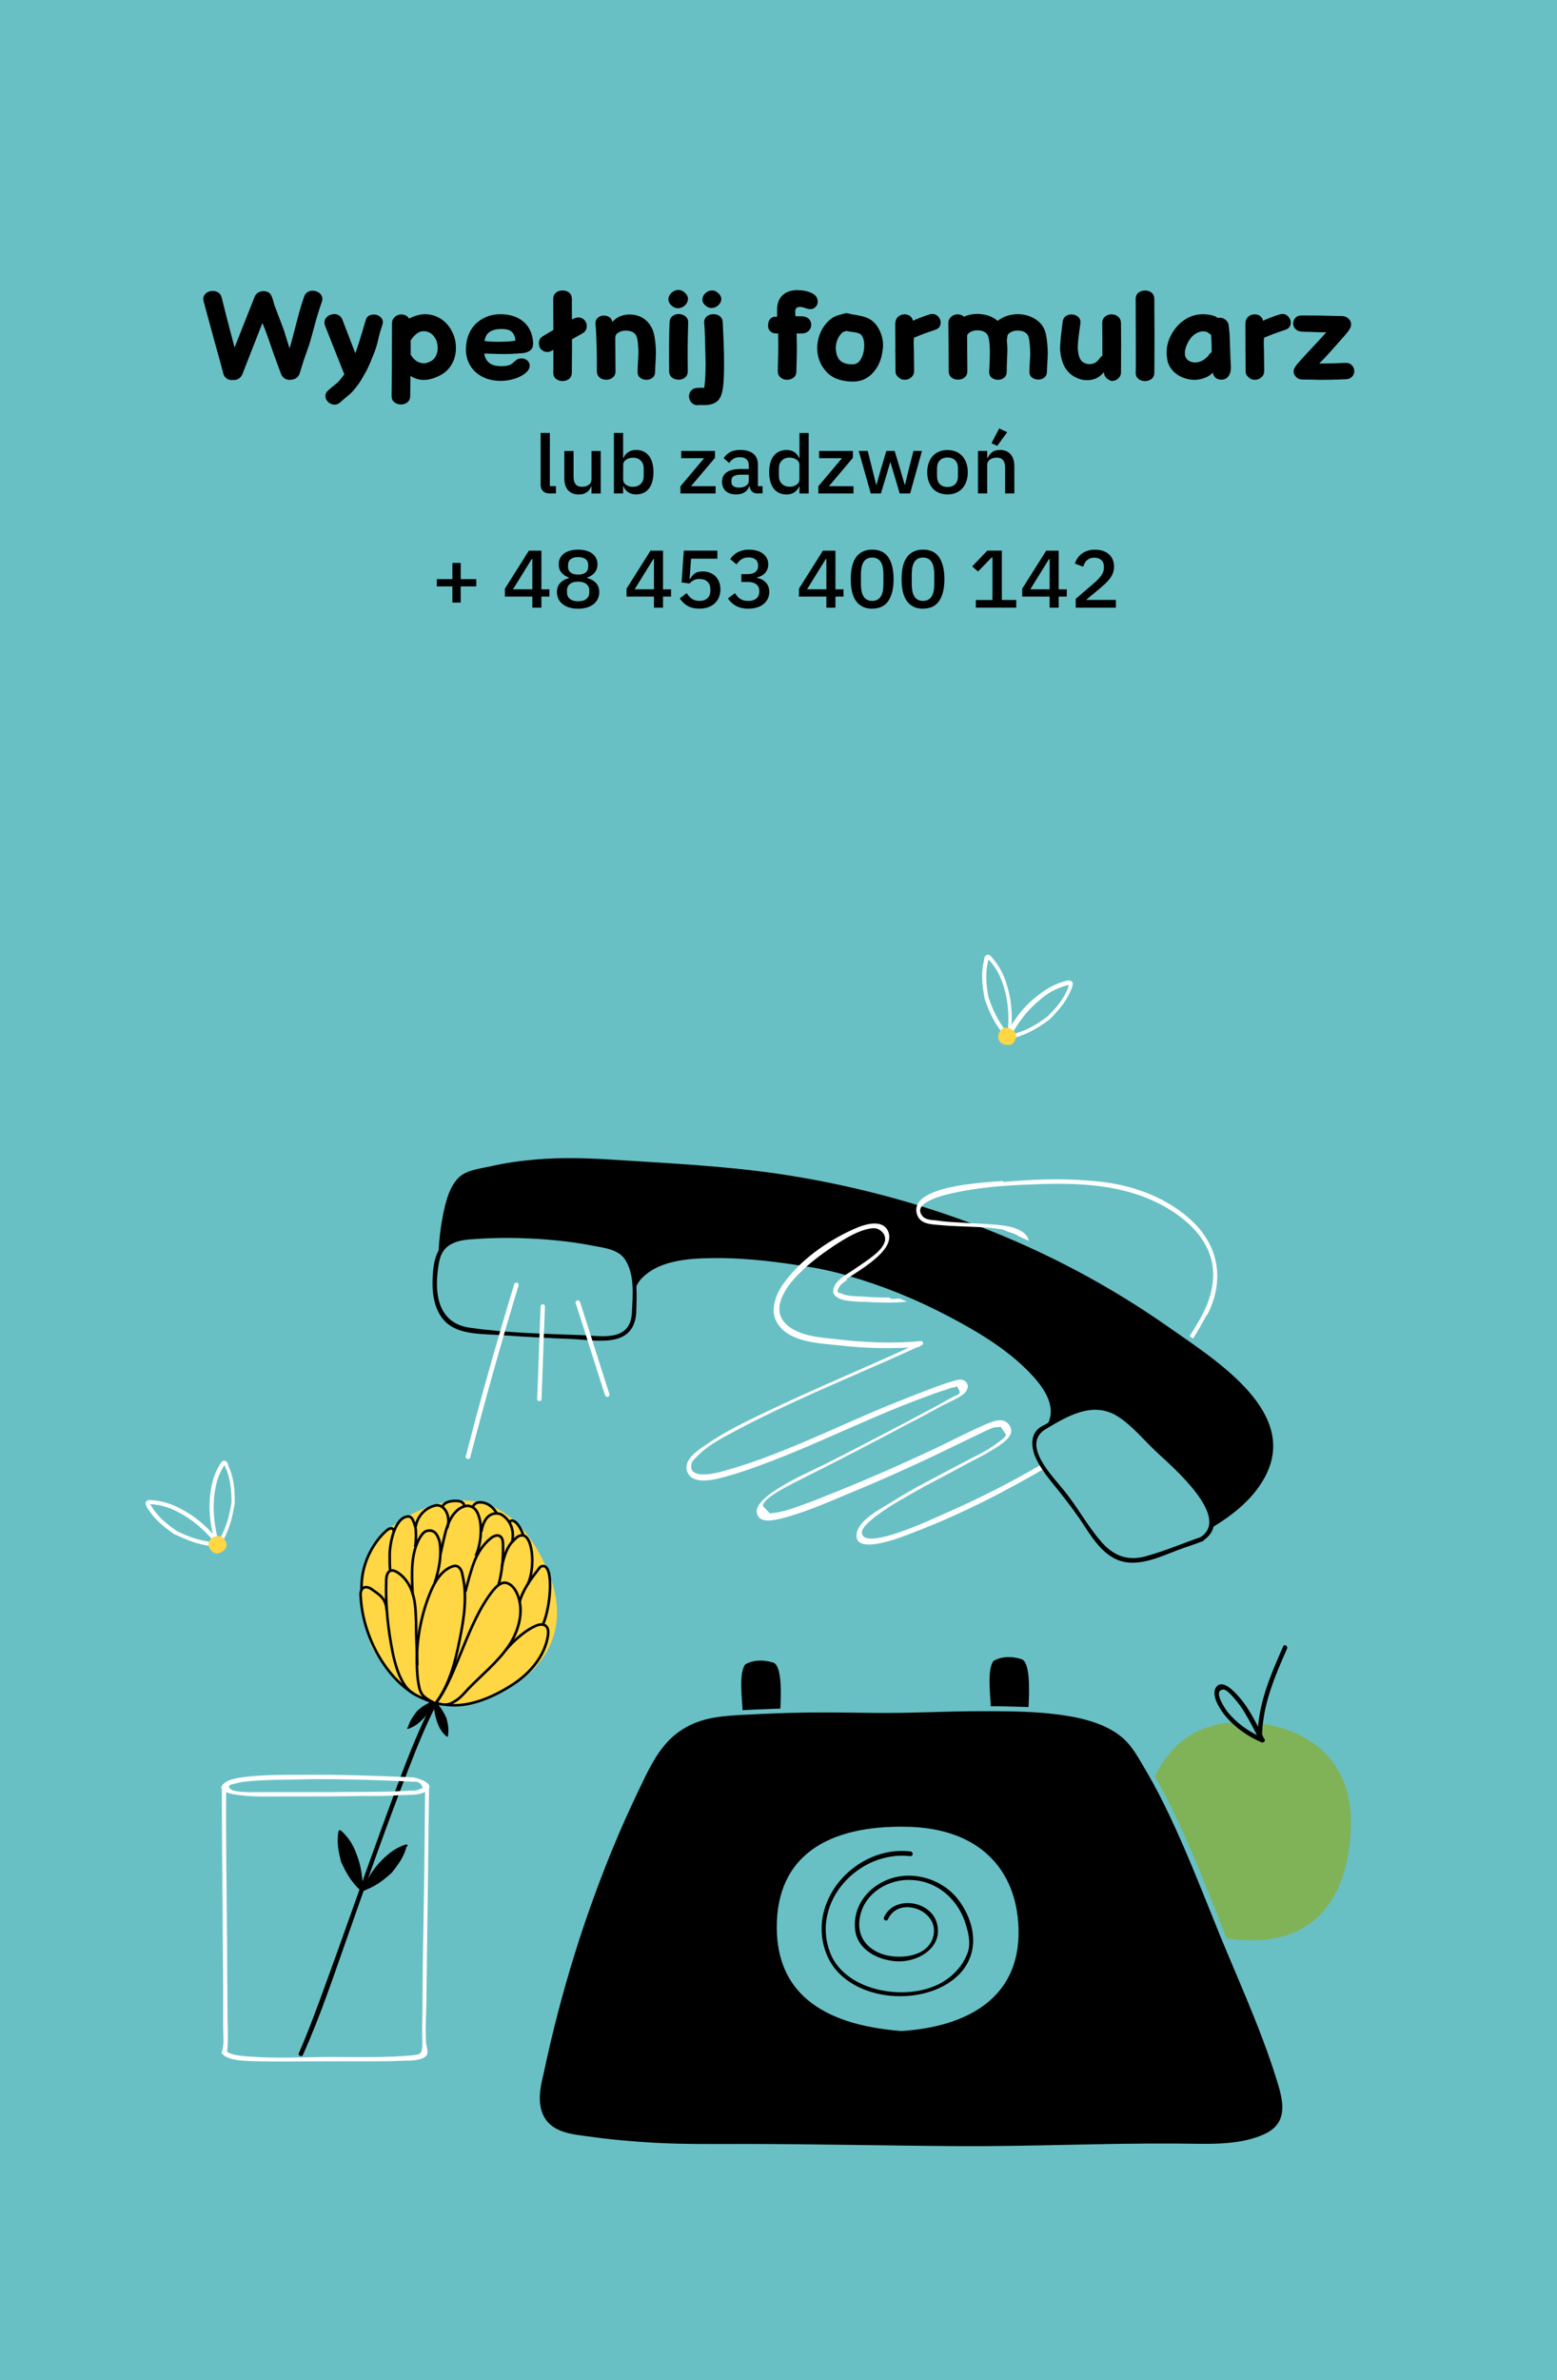 <svg width="360" height="550" viewBox="0 0 360 550" fill="none" xmlns="http://www.w3.org/2000/svg">
<rect x="0" y="0" width="360" height="550" fill="#333333" stroke="none"/>
<g clip-path="url(#clip0_3881_365)">
<path d="M360 0H0V550H360V0Z" fill="#68C0C5"/>
<path d="M264.1 420.5C264.2 437.9 271.8 447 286.3 448.2C303.5 449.7 311.3 439.2 312.3 423.4C313.3 408 303.9 399.5 290.2 398.1C273.3 396.4 266.1 407.7 264.1 420.5Z" fill="#80B357"/>
<path d="M297.1 380.6C296 383.1 294.9 385.7 293.9 388.3C292.3 392.6 291.1 397 291.3 401.6" fill="#68C0C5"/>
<path d="M296.7 380.4C293.7 387.2 290.7 394.1 290.8 401.6C290.8 402.2 291.8 402.2 291.8 401.6C291.8 394.2 294.7 387.5 297.6 380.9C297.8 380.3 296.9 379.8 296.7 380.4Z" fill="black"/>
<path d="M291.7 401.8C291.2 400.7 290.6 399.7 290 398.6C288.2 395.3 286.4 391.8 283.1 389.8C282.8 389.6 282.4 389.4 282.1 389.5C281.4 389.6 281.2 390.6 281.2 391.3C281.4 393.2 282.5 394.8 283.7 396.2C285.9 398.7 288.7 400.7 291.8 402" fill="#68C0C5"/>
<path d="M292.2 401.6C290.5 398.3 288.9 394.8 286.4 392C285.5 391 282.9 388.1 281.4 389.6C279.7 391.3 282 394.8 283 396.1C285.3 399 288.4 401.2 291.7 402.6C292.3 402.8 292.8 402 292.2 401.7C290 400.7 287.9 399.5 286.1 397.9C285.2 397.1 284.4 396.3 283.7 395.4C283.2 394.7 280.3 390.5 282.9 390.4C283.7 390.4 285.1 392.1 285.6 392.7C286.4 393.6 287.1 394.6 287.7 395.6C289 397.7 290.1 399.9 291.2 402.1C291.6 402.7 292.5 402.2 292.2 401.6Z" fill="black"/>
<path d="M278.3 303.2C271.7 315.8 261.8 324.9 250.1 332.6C240.1 339.2 229.5 344.9 218.5 349.7C216.8 350.4 200.3 358.4 199.3 354.4C199 353 201.4 351.3 202.3 350.5C204.3 349 206.4 347.6 208.6 346.4C213.6 343.4 218.9 340.8 224 338C226.7 336.6 229.5 335.2 231.9 333.4C233.2 332.4 234.6 330.9 233.3 329.2C231.9 327.3 229.4 328.5 227.7 329.2C223.8 330.9 220 332.9 216.2 334.7C207.7 338.7 199 342.5 190.3 345.9C188.4 346.7 186.5 347.4 184.5 348.1C183.5 348.5 182.4 348.8 181.4 349.1C180.8 349.2 180.2 349.4 179.6 349.5C179.1 349.6 178.5 349.6 178 349.7C177.5 349.1 176.9 348.6 176.4 348C176.3 346.6 180.1 344.5 181.2 343.9C183 342.9 184.8 342 186.6 341.1C194.8 337 203 332.7 211.1 328.4C213.1 327.4 215.1 326.3 217.1 325.2C218.9 324.2 221 323.4 222.7 322.2C223.7 321.4 224.3 320 223.1 319.1C222.4 318.6 221.6 318.8 220.8 319C218.6 319.6 216.5 320.4 214.4 321.2C210.7 322.6 207 324.1 203.3 325.6C195.1 329.1 187 332.9 178.7 336.1C174.8 337.6 170.7 339 166.6 340.1C165.1 340.5 159 341.9 159.9 338.2C160 337.6 160.6 337.1 161 336.7C163.8 333.7 167.9 331.8 171.4 329.9C182.5 324.1 194.1 319.3 205.6 314.2C208.1 313.1 210.7 311.9 213.2 310.8C213.6 310.6 213.4 309.8 213 309.9C208 310.4 203.1 310.5 198.1 310C193.2 309.5 187 309.6 182.7 306.8C172.8 300.2 192.6 287.6 198.1 285.1C199.4 284.5 201.6 283.5 203.1 284C206.3 285.1 204.1 288.2 202.9 289.5C200.9 291.5 198.3 292.9 196 294.5C194.8 295.4 191.3 297.8 193.2 299.5C194.7 300.9 198.4 300.7 200.3 300.8C203.3 301 206.4 301.1 209.4 300.8C218.1 299.9 229.1 297.5 235.7 291.3C238.4 288.8 239.1 285.6 235.2 284C232.8 283 229.9 283 227.3 282.9C223.9 282.7 220.5 282.6 217.1 282.2C215.7 282 212.9 282.1 212.9 280C212.9 277.2 218.1 276.1 220.1 275.7C226 274.4 232.2 273.9 238.2 273.7C249 273.2 260.2 273.5 269.8 279.1C273.7 281.4 277.3 284.5 279.2 288.6C281.4 293.3 280.6 298.5 278.3 303.2C278 303.8 278.9 304.3 279.2 303.7C283 296.2 282 288.4 276 282.5C270.2 276.8 262 273.8 254 273C247.5 272.3 241 272.4 234.5 272.9C228.9 273.3 222.9 273.7 217.5 275.4C215.3 276.1 209 279.5 213 282.4C214.8 283.7 218.4 283.4 220.5 283.6C224.2 283.9 227.9 284 231.6 284.4C234.5 284.7 239 286.3 235.5 290.1C233.4 292.4 230.4 294 227.6 295.2C222.2 297.6 216.2 298.8 210.3 299.8C207 300.3 203.5 300.2 200.2 299.9C198.5 299.8 196.8 299.7 195.2 299.3C194.9 299.2 193.9 299.1 193.7 298.8C192.8 297.4 196.7 295.2 197.6 294.6C200.3 292.7 206.6 289.6 205.5 285.3C204.4 281.1 198.7 283.7 196.3 284.9C191.7 287.2 187.1 290.4 183.5 294.1C180.7 297 177.1 301.9 179.9 306C182.8 310.3 189.8 310.4 194.4 310.9C200.5 311.6 206.5 311.7 212.7 311.2C212.6 310.9 212.5 310.6 212.5 310.3C200.7 315.8 188.7 320.7 177 326.3C172.2 328.6 167.4 330.9 163 334C161.2 335.2 157.9 337.4 158.9 340.1C159.9 342.6 163.3 342.2 165.4 341.8C169.8 340.8 174.2 339.2 178.4 337.6C186.5 334.5 194.4 330.8 202.4 327.4C206.8 325.5 211.3 323.7 215.8 322.1C216.8 321.7 217.8 321.4 218.8 321.1C219.3 320.9 220 320.6 220.5 320.6C221.4 320.5 221.1 319.9 221.7 321.1C222.3 322.3 221.4 322.2 220.3 322.8C219 323.5 217.7 324.2 216.5 324.9C208.1 329.4 199.7 333.8 191.2 338.1C187.2 340.1 182.9 341.9 179.2 344.4C177.7 345.4 174.2 347.8 175.1 350C176 352.5 180.8 350.8 182.4 350.4C186.8 349.1 191.1 347.3 195.3 345.5C203.9 342 212.5 338.1 220.9 334C222.8 333.1 224.6 332.2 226.5 331.3C227.6 330.8 228.8 330.1 230 329.8C230.5 329.8 231 329.7 231.4 329.7C231.8 330.3 232.2 330.9 232.6 331.5C232.5 332.1 231.1 333.1 230.5 333.5C228 335.4 225 336.7 222.2 338.2C216.8 341.1 211.3 343.8 206.1 347.1C203.7 348.6 198.7 351.1 198.1 354.2C197 360 209.7 354.7 211.2 354.1C222.3 349.9 232.9 344.4 243.1 338.4C253.8 332.1 264.3 324.9 271.9 315C274.5 311.6 276.8 308 278.8 304.2C279.5 303.1 278.6 302.6 278.3 303.2Z" fill="white"/>
<path d="M180.4 395.4C180.6 391.5 180.9 384.3 178.5 384.1C176.6 383.5 174.1 383.5 172.3 384.6C170.7 386.7 171.7 393.2 171.7 395.7" fill="black"/>
<path d="M237.8 394.6C238 390.7 238.3 383.5 235.9 383.3C234 382.7 231.5 382.7 229.7 383.8C228.1 385.9 229.1 392.4 229.1 394.9" fill="black"/>
<path d="M125.3 479C130.2 455.4 138 432.5 148.6 410.9C150.5 407.1 152.5 403.3 155.7 400.6C158.9 398 163 396.3 167.1 396.1C183.1 395.3 189.5 395.1 200.7 395.4C208.7 395.6 216.6 394.8 224.6 395C231.2 395.1 255.4 393.5 262.3 403.7C273 419.7 278.4 437.6 288.6 461.5C290.4 465.8 298.1 483.6 297.4 488.2C295.8 497.9 276.6 495.4 259.8 495.9C223.9 497 208.3 496 172.4 495.9C164.5 495.9 149.3 496.4 132.5 493.6C124.5 492.3 123.1 486.6 125.3 479Z" fill="black"/>
<path d="M125.7 479.1C129.7 460.1 135.5 441.5 143.1 423.7C145 419.3 147 415 149.1 410.7C151.1 406.6 153.4 402.6 157.2 400C161.4 397.1 165.8 396.6 170.7 396.3C174.6 396.1 178.5 395.9 182.4 395.8C189 395.6 195.5 395.7 202 395.8C210.3 395.9 218.5 395.4 226.8 395.4C232 395.4 237.2 395.4 242.3 395.9C248.1 396.5 254.9 397.6 259.5 401.5C262 403.6 263.6 406.9 265.3 409.7C267.2 413 268.9 416.3 270.5 419.7C274.1 427.3 277.2 435.1 280.3 442.8C285.2 455.2 291.1 467.5 295.1 480.3C296.6 485.1 298.1 490.3 292.6 493C286.4 496 278.3 495.3 271.7 495.3C255 495.2 238.3 496 221.6 495.9C205.1 495.8 188.7 495.4 172.2 495.4C165.1 495.4 158 495.5 151 495.1C146.1 494.8 141.2 494.4 136.4 493.7C132.7 493.2 128 492.9 125.9 489.3C124.1 486.2 124.9 482.3 125.7 479.1C125.9 478.5 124.9 478.2 124.7 478.8C123.3 484.1 123.1 490.5 129 493.1C132.9 494.8 137.8 494.9 142 495.3C146.8 495.8 151.6 496.1 156.4 496.2C173.3 496.7 190.3 496.4 207.3 496.7C224.9 496.9 242.4 496.8 260 496.3C268.4 496.1 276.8 496.7 285.1 495.8C289.5 495.3 295.6 494.3 297.4 489.5C298.9 485.2 296.1 479.3 294.6 475.3C292.6 469.8 290.3 464.4 288 458.9C281.2 442.6 275.6 425.5 266.8 410C263.7 404.5 260.9 399.9 254.8 397.5C249.1 395.2 242.7 394.6 236.6 394.4C230.8 394.2 225 394.2 219.2 394.3C210 394.5 200.9 394.6 191.8 394.6C184.2 394.6 176.5 394.9 168.9 395.3C160.1 395.8 153.6 399.9 149.5 407.6C140.1 425.2 133.3 444.6 128.2 463.8C126.9 468.7 125.8 473.7 124.7 478.7C124.7 479.5 125.6 479.7 125.7 479.1Z" fill="#68C0C5"/>
<path d="M208.4 469.3C189.1 467.8 179.7 459.7 179.6 445.5C179.5 428.6 191.7 421.8 209.4 422.1C226.5 422.3 235.1 432.1 235.5 445.6C236 462.2 222.8 468.4 208.4 469.3Z" fill="#68C0C5"/>
<path d="M185.4 292.9C177.1 291.6 147.2 287.3 146.8 300.2C146.8 300.2 147 308.8 138.4 308.5C122.2 307.9 103.1 308.6 101.5 301.8C100 295.7 100.3 272.5 107.7 270.2C124.3 265 139.2 267.2 153.9 268C227.5 271.6 264.1 301.7 278.5 311.9C283.9 315.7 292 323 294.1 329.3C296.1 335.4 293.8 342.2 288.2 347.3C283.4 351.6 279.7 354.1 273.8 356.7C268 359.2 260.4 360.1 256.2 355.4C253.7 352.6 235.7 335.5 240.6 330.4C251.7 318.7 208.1 295.7 185.4 292.9Z" fill="black"/>
<path d="M185.5 292.5C179.3 291.5 173.1 290.8 166.9 290.7C161.2 290.7 153.7 290.7 149.1 294.7C147.3 296.2 146.5 298.1 146.3 300.4C146.1 302.8 145.6 305.1 143.7 306.7C141.7 308.3 139.3 308.2 136.9 308.1C133.9 308 130.9 307.9 127.9 307.9C122.5 307.8 117 307.6 111.7 306.8C108.6 306.3 103.4 305.6 102.1 302.2C101.1 299.5 101.3 295.9 101.3 293.2C101.3 289.1 101.6 284.9 102.4 280.9C103 277.9 103.9 273.9 106.4 271.8C108.2 270.3 111.2 270 113.4 269.5C116.9 268.7 120.5 268.2 124.1 267.9C130.1 267.4 136.2 267.6 142.2 268C154.8 268.8 167.3 269.4 179.8 271.2C212.2 276 242.9 287.6 269.7 306.3C280.9 314.2 301.8 326.8 291.7 342.6C288.6 347.6 283.1 351.5 278 354.2C273.1 356.8 267.1 359.3 261.5 357.9C258.1 357.1 256.1 354.5 253.8 352.2C251.4 349.7 249 347.2 246.8 344.5C244.4 341.6 241.9 338.5 240.7 334.9C240.3 333.8 240 332.4 240.6 331.3C241.1 330.3 242 329.7 242.4 328.7C244.3 324.5 240.9 320.1 238.1 317.2C232.8 311.7 225.9 307.6 219.2 304.1C211.8 300.2 203.9 297 195.8 294.7C192.4 293.7 189 293 185.5 292.5C184.9 292.4 184.9 293.4 185.5 293.5C194.2 294.6 202.7 297.7 210.7 301.2C218.8 304.8 226.9 309.1 233.8 314.7C237.3 317.6 244 323.4 241.2 328.7C240.7 329.6 239.8 330.2 239.5 331.2C239.1 332.2 239.2 333.4 239.5 334.5C240.3 337.6 242.4 340.5 244.4 343C246.7 346 249.2 348.8 251.8 351.5C253.6 353.4 255.4 355.7 257.5 357.2C265.8 363 278.1 356.1 284.9 350.9C289.1 347.6 293.1 343.8 294.8 338.5C296.2 334 295.4 329.5 293 325.6C288.8 318.7 282.1 313.9 275.7 309.2C266.1 302.3 256.3 295.9 245.8 290.5C228.8 281.9 210.6 275.8 191.9 272.1C180 269.7 168 268.3 155.9 267.6C143.3 266.9 130.5 265.4 117.9 267.4C114.5 267.9 110.9 268.5 107.8 269.8C106.7 270.2 105.9 270.8 105.2 271.7C103.1 274.2 102.2 277.8 101.6 281C100.9 284.9 100.6 288.9 100.6 292.8C100.6 295.7 100.5 298.9 101.3 301.8C102 304.6 104.6 305.9 107.2 306.7C111.6 308.1 116.5 308.3 121.1 308.6C127 308.9 132.9 309.1 138.8 309.2C142.2 309.2 145.2 308 146.7 304.8C147.5 303 147.4 301.3 147.7 299.4C148.3 296.2 151.2 294.4 154 293.4C161.2 290.9 169.5 291.6 176.9 292.4C179.8 292.7 182.7 293.1 185.5 293.5C185.9 293.5 186.2 292.6 185.5 292.5Z" fill="#68C0C5"/>
<path d="M210.5 428.3C202.4 427.1 193.8 433.2 191.4 439.8C190.2 443.2 190.2 448.4 191.6 451.7C194.8 459.1 204.7 462.1 214.8 459.7C220.2 458.4 225 452.7 224.6 448.6C224.1 443.7 222 438.8 218.1 436.3C214.2 433.8 209.3 432.5 204.1 435.3C197.8 438.3 197.5 445.6 198.9 448.1C201.4 452.3 207.1 453.2 211 452.3C213.4 451.7 215.1 449.6 215.8 448.6C217 446.9 216.5 442.3 213.3 440.9C210.2 439.6 206 440 204.8 443.2" fill="#68C0C5"/>
<path d="M210.5 427.8C197.8 426.3 185.9 439.6 191.3 452C196.2 463.1 215.2 464.2 222.5 455.4C226.4 450.6 225.4 444.3 221.9 439.4C218.2 434.1 210.7 431.9 204.8 434.5C200.3 436.5 197.2 440.7 197.7 445.8C198.2 450.6 203.1 453 207.5 453.2C212.4 453.4 218.2 449.9 216.6 444.3C215.1 439.1 206.7 437.9 204.4 443C204.1 443.6 205 444.1 205.3 443.5C207.8 437.9 217.3 441.4 215.8 447.4C214.6 452.2 208.1 452.8 204.2 451.6C200 450.2 197.9 446.9 198.9 442.6C200.1 437.3 205.5 434.1 210.8 434.4C217 434.7 221.8 439.2 223.4 445C224.1 447.3 224.5 449.6 223.5 451.8C222.5 454.2 220.6 456.3 218.4 457.7C210.6 462.8 195.4 460.5 191.9 451.1C187.5 439.4 198.6 427.5 210.5 428.9C211.2 428.9 211.2 427.9 210.5 427.8Z" fill="black"/>
<path d="M146.6 303.4C146.7 300.3 147.5 290.1 142.1 288.6C132.7 285.9 120 285.2 110.3 285.8C106.7 286 101.2 286.4 100.9 292.8C100.9 292.8 97.9 305.8 108.3 307.2C118.7 308.6 140.5 309.2 140.5 309.2C140.5 309.2 146.4 309.9 146.6 303.4Z" fill="#68C0C5"/>
<path d="M147.1 303.4C147.2 299.6 147.5 295.4 146 291.9C143.9 287 137.2 286.9 132.6 286.2C125.8 285.2 118.9 285 112.1 285.2C108.4 285.4 103.5 285.4 101.4 289C100.2 291 100 294.3 100 296.6C100 299.9 100.8 303.6 103.4 305.8C106.6 308.5 111.9 308.2 115.8 308.5C121.3 308.9 126.8 309.2 132.3 309.4C138 309.7 146.5 311.6 147.1 303.4C147.1 302.8 146.1 302.8 146.1 303.4C145.7 310.1 139.1 308.7 134.4 308.5C125.9 308.2 117.2 308 108.7 306.8C101.4 305.8 100.4 299.2 101.3 293C101.6 290.8 102 288.9 104.1 287.6C105.8 286.6 107.9 286.4 109.8 286.3C115.3 285.9 120.8 286 126.3 286.4C129.8 286.7 133.3 287.1 136.8 287.8C139.4 288.3 142.9 288.6 144.5 291C146.8 294.5 146.3 299.4 146.1 303.3C146.1 304 147.1 304 147.1 303.4Z" fill="black"/>
<path d="M278 355.5C286 350.4 269.3 336.8 262.5 330C260.9 328.4 259.2 326.8 257.1 325.9C252 323.8 246.3 326.6 241.8 329.7C241.8 329.7 234.5 331.8 244.1 342.8C253.7 353.8 255 363.7 266.5 359.6L278 355.5Z" fill="#68C0C5"/>
<path d="M278.3 355.9C284.9 351.4 276.2 342.7 272.7 339.1C269.5 335.8 266.1 332.8 262.9 329.6C261 327.8 259.1 325.9 256.5 325.1C253.5 324.2 250.4 324.8 247.6 325.9C245.4 326.8 243.6 328 241.6 329.2C241 329.5 240.5 329.7 240 330.2C238.3 331.8 238.5 334.2 239.2 336.2C240.1 338.5 241.6 340.5 243.1 342.4C245.4 345.2 247.5 347.9 249.6 350.9C251.9 354.3 254.3 358.7 258.3 360.4C263.3 362.5 269 359.3 273.6 357.7C275.1 357.2 276.6 356.7 278.1 356.1C278.7 355.9 278.4 354.9 277.8 355.1C273.5 356.6 269.3 358.4 264.9 359.6C260.6 360.8 257.3 359.4 254.5 356.1C251.4 352.5 249.1 348.2 246.1 344.5C243.5 341.2 235.9 333.8 241.8 330.2C246.7 327.3 252.6 323.7 258.3 327.2C261.7 329.3 264.6 332.9 267.5 335.6C270.8 338.7 284.6 350.4 277.7 355.1C277.2 355.4 277.7 356.3 278.3 355.9Z" fill="black"/>
<path d="M118.9 296.7C114.9 309.9 111.1 323.2 107.7 336.5C107.5 337.1 108.5 337.4 108.7 336.8C112.2 323.4 115.9 310.2 119.9 297C120.1 296.4 119.1 296.1 118.9 296.7Z" fill="white"/>
<path d="M125 301.9C124.7 309 124.5 316.2 124.2 323.3C124.2 323.9 125.2 323.9 125.2 323.3C125.5 316.2 125.7 309 126 301.9C126 301.2 125 301.2 125 301.9Z" fill="white"/>
<path d="M133.1 301.1C135.4 308.2 137.6 315.3 139.9 322.4C140.1 323 141.1 322.8 140.9 322.1C138.6 315 136.4 307.9 134.1 300.8C133.9 300.2 132.9 300.5 133.1 301.1Z" fill="white"/>
<path d="M234.3 283.7C230.4 282.7 226.1 282.8 222.2 282.5C220.3 282.4 218.4 282.3 216.5 282C215.5 281.9 214 281.9 213.3 281C209.1 276 230.2 274.1 231.6 273.9C232.2 273.8 232.2 272.8 231.6 272.9C228.6 273.2 209.5 273.8 212.1 280.8C212.9 283 215.7 282.9 217.6 283.1C223 283.6 228.9 283.2 234.1 284.6C234.7 284.9 234.9 283.9 234.3 283.7Z" fill="white"/>
<path d="M212.9 309.9C206.2 310.5 199.7 310.2 193 309.4C189.4 309 184.6 308.7 181.8 306C178 302.4 181.8 297.3 184.6 294.4C187 292 189.8 289.9 192.6 288C195.2 286.3 198.8 284 201.9 283.8C203.4 283.7 205 285.2 204.6 286.8C204.3 287.9 203.4 288.9 202.6 289.6C201 291 199.2 292.1 197.5 293.3C195.9 294.4 193.1 295.8 192.7 297.9C192.1 301.5 203.6 300.8 205.5 300.8C206.1 300.8 206.1 299.8 205.5 299.8C203.6 299.8 201.7 299.8 199.8 299.6C198.2 299.5 196 299.6 194.6 298.9C194.4 298.8 193.9 298.8 193.7 298.5C193.5 298.2 194.3 296.8 194.5 296.6C195.1 295.8 196.4 295.1 197.3 294.5C199 293.4 200.7 292.3 202.2 291C204 289.5 206.5 287 205.3 284.4C204.1 281.9 200.7 282.7 198.6 283.5C192.4 286 185.6 290.6 181.6 296C179.8 298.3 178.2 301.5 179.4 304.4C180.5 307.1 183.4 308.4 186 309.1C190.2 310.3 194.9 310.6 199.2 310.9C203.7 311.3 208.2 311.1 212.7 310.7C213.6 310.9 213.6 309.9 212.9 309.9Z" fill="white"/>
<path d="M94.6 399.4C95.7 399 96.6 398.4 97.7 397.3C98.9 396.1 99.7 394.7 100.3 393.4C100.3 394.8 100.5 396.3 101.1 398C101.6 399.4 102.2 400.3 103.1 401.1C103.6 401.6 103.6 401 103.6 400.9C103.8 399.5 103.6 398.4 103.2 396.9C102.4 395.3 101.9 394.5 101 393.5C100.8 393.3 100.6 393 100.5 393C100.4 393 100.1 393.1 99.8 393.2C98.6 393.7 97.7 394.2 96.4 395.4C95.8 395.933 95.8 395.933 96.4 395.4C95.5 396.6 94.8 397.5 94.4 398.9C94.2 399.2 93.9 399.7 94.6 399.4Z" fill="black"/>
<path d="M93.5 426.3C91.6 427 90.1 428 88.3 429.8C86.2 431.9 84.9 434.2 83.9 436.4C83.8 434 83.6 431.4 82.5 428.6C81.6 426.1 80.6 424.7 79.1 423.2C78.2 422.4 78.3 423.3 78.2 423.5C77.9 425.9 78.2 427.8 78.9 430.3C80.2 433.1 81.1 434.5 82.7 436.2C83.1 436.6 83.4 437 83.6 437C83.8 437.1 84.3 436.8 84.8 436.6C86.9 435.7 88.3 434.8 90.6 432.7C92.2 430.7 93.4 429 94 426.7C94.2 426.8 94.6 425.9 93.5 426.3Z" fill="black"/>
<path d="M69.5 474.6C75.9 460.4 92.3 409 100.6 393.2L69.5 474.6Z" fill="#68C0C5"/>
<path d="M70 474.9C74.2 465.6 77.4 455.8 80.8 446.2C85.2 433.7 89.6 421.2 94.4 408.9C96.4 403.7 98.5 398.5 101.1 393.5C101.4 392.9 100.5 392.4 100.2 393C95.3 402.5 91.8 412.8 88.1 422.8C83.6 435.1 79.3 447.5 74.8 459.8C73 464.7 71.2 469.6 69.1 474.4C68.8 474.9 69.7 475.4 70 474.9Z" fill="black"/>
<path d="M85.8 380.2C80.5 365.1 84.1 354.9 96.3 349.3C110.7 342.7 120.7 349.2 126.5 362.6C132.2 375.6 126.8 385.8 115.3 391.3C101.3 398.2 91.5 390.7 85.8 380.2Z" fill="#FFD644"/>
<path d="M100.6 393.7C100.7 393.5 98.3 392.6 97.6 391.5C96.9 390.5 96.8 389.2 96.6 388C95.9 381.3 96.9 374.4 99.4 368.2C100.4 365.7 101.8 363.2 104.2 362.1C104.7 361.9 105.2 361.7 105.7 361.9C106.4 362.2 106.8 363 106.9 363.8C108.1 368.7 107.3 373.9 106.3 378.8C105.3 383.9 103.9 389.5 100.6 393.7Z" stroke="black" stroke-width="0.6" stroke-miterlimit="10"/>
<path d="M100.8 393.5C105.6 387.3 108 375 114 367.5C114.7 366.7 115.5 365.8 116.6 365.7C117.8 365.7 118.8 366.7 119.4 367.9C121.4 371.9 120 376.9 117.5 380.5C114.9 384.2 111.4 387 108.3 390.2C107.3 391.3 106.3 392.5 105 393.2C103.6 394.1 102.7 394 100.8 393.5ZM100.8 393.5C101.1 393.3 100.4 393.9 100.7 393.7" stroke="black" stroke-width="0.6" stroke-miterlimit="10"/>
<path d="M96.5 384.8C96.4 381 96.2 378.5 96.2 374.7C96.1 372.5 96.1 370.3 95.4 368.2C94.8 366.1 93.4 364.1 91.5 363.1C91.2 363 90.9 362.8 90.5 362.9C89.6 363 89.3 364.2 89.3 365.2C89.1 370.8 89.7 376.4 90.8 381.9C91.4 384.7 92.2 387.5 93.8 389.7C95.5 392 98.7 392.6 100.6 393.7" stroke="black" stroke-width="0.6" stroke-miterlimit="10"/>
<path d="M95.4 368.2C95.2 363.8 94.9 358.8 97.2 355.1C97.6 354.5 98.1 353.8 98.9 353.7C99.7 353.5 100.5 353.9 100.9 354.5C101.3 355.1 101.6 355.9 101.7 356.6C102.1 359.3 101.6 362.4 100.5 365.8" stroke="black" stroke-width="0.6" stroke-miterlimit="10"/>
<path d="M107.6 367.8C108.1 365.8 109 362.4 109.8 360.5C110.6 358.6 111.8 356.8 113.4 355.5C114 355 114.8 354.6 115.5 354.9C116.2 355.3 116.3 356.1 116.3 356.9C116.4 360 116.1 363.1 115.3 366.1" stroke="black" stroke-width="0.6" stroke-miterlimit="10"/>
<path d="M103.1 393.9C108.7 394.7 114.6 391.8 118.6 389.2C122.6 386.6 126 382.6 126.7 377.9C126.8 377.1 126.8 376.2 126.2 375.7C125.5 375.1 124.4 375.4 123.6 375.8C121.2 376.9 118.6 379.3 116.9 381.3" stroke="black" stroke-width="0.6" stroke-miterlimit="10"/>
<path d="M89.4 372.1C89.3 369.2 87.4 368.3 86.2 367.4C85.6 366.9 84.7 366.5 84 366.9C83.4 367.3 83.3 368.2 83.4 368.9C83.8 377.4 88.6 387 95.7 391.4" stroke="black" stroke-width="0.6" stroke-miterlimit="10"/>
<path d="M120.1 370.3C120.8 367.5 122.7 364.9 124.5 362.6C124.7 362.3 124.9 362 125.3 361.9C128.1 361.1 127.4 371.1 125.6 375.2" stroke="black" stroke-width="0.6" stroke-miterlimit="10"/>
<path d="M116 362.1C116.5 359.9 117.1 357.5 118.7 356C119.2 355.5 119.7 354.9 120.4 354.8C123.2 354.1 123.9 362.3 122 366.1" stroke="black" stroke-width="0.6" stroke-miterlimit="10"/>
<path d="M101.8 359.2C102.1 358.1 102.3 356.9 102.6 355.7C103.1 353.5 103.7 351.1 105.3 349.4C106.2 348.4 107.7 347.6 108.9 348.1C110.1 348.5 110.6 349.8 110.9 351C111.5 353.5 111.1 357.1 110 359.5" stroke="black" stroke-width="0.6" stroke-miterlimit="10"/>
<path d="M90.2 362.8C90.1 361.7 90.1 360.5 90.1 359.3C90.1 356.6 91.3 350.5 94.4 350.4C95.4 350.4 95.7 351.8 96 352.7C96.3 353.6 96.2 357.2 95.9 357.5" stroke="black" stroke-width="0.6" stroke-miterlimit="10"/>
<path d="M83.6 367.4C83.3 358.7 89.4 353.3 90.1 353.2C90.9 353 91 353.4 91.1 354" stroke="black" stroke-width="0.6" stroke-miterlimit="10"/>
<path d="M96.1 352.8C96.5 350.4 98.2 348.5 100.5 347.9C102.5 347.3 104.4 350 103.4 353.1" stroke="black" stroke-width="0.6" stroke-miterlimit="10"/>
<path d="M111.3 353.9C112.1 349 115.2 349.5 116 350C118.4 351.5 118.9 354.1 118.4 356.4" stroke="black" stroke-width="0.6" stroke-miterlimit="10"/>
<path d="M102.3 348.2C102.3 348.2 102.5 346.9 105.1 346.8C107.7 346.7 107.3 348.2 107.3 348.2" stroke="black" stroke-width="0.6" stroke-miterlimit="10"/>
<path d="M114.8 349.6C114.8 349.6 113.8 347.6 111.7 347.2C109.6 346.8 109.3 348.3 109.3 348.3" stroke="black" stroke-width="0.6" stroke-miterlimit="10"/>
<path d="M121 354.8C121 354.8 120.4 352.8 119.3 351.8C118.1 350.8 117.8 351.8 117.8 351.8" stroke="black" stroke-width="0.6" stroke-miterlimit="10"/>
<path d="M95.6 410.7C86.9 410.3 78.1 410 69.4 410.1C65.4 410.1 61.4 410.1 57.4 410.5C55.8 410.7 51.9 411 51.2 412.9C51.1 413.1 51.2 413.3 51.3 413.4C52.4 414.6 54.8 414.7 56.3 414.9C59.2 415.2 62.1 415.1 65 415.1C71.3 415.1 77.5 415.1 83.8 415C86.7 415 89.7 415 92.6 414.8C94.2 414.7 97.1 414.9 98.5 413.9C101 412.3 96.9 410.9 95.6 410.7C95 410.6 95 411.6 95.6 411.7C96.8 411.6 97.5 412.1 97.7 413.2C97.5 413.3 97.3 413.3 97 413.4C96.4 413.9 94.8 413.7 93.9 413.8C91.9 413.9 89.9 414 87.9 414C84.1 414.1 80.3 414 76.5 414.1H59C57.8 414.1 54 414.2 53.2 413.3C52.4 412.4 53.7 412.3 54.5 412.1C55.4 411.8 56.4 411.7 57.4 411.6C59 411.4 60.7 411.4 62.3 411.3C65.8 411.2 69.3 411.2 72.8 411.1C80.4 411.1 88 411.3 95.6 411.7C96.2 411.8 96.2 410.8 95.6 410.7Z" fill="white"/>
<path d="M98.3 413.1C98.2 423.8 98.1 434.6 97.9 445.3C97.8 451 97.7 456.7 97.7 462.3C97.7 464.7 97.6 467.2 97.6 469.6C97.6 470.8 97.7 472.1 97.6 473.2C97.4 474.6 97.1 474.7 95.5 474.9C89.3 475.5 82.9 475.3 76.7 475.3C70.5 475.3 64.1 475.7 57.8 475.2C56.3 475.1 54.7 475 53.3 474.5C52.3 474.1 52.5 474.2 52.6 473.2C52.8 470.7 52.6 468 52.6 465.5C52.6 460 52.5 454.5 52.5 448.9C52.4 436.9 52.2 425 52.3 413C52.3 412.4 51.3 412.4 51.3 413C51.3 423.6 51.4 434.1 51.5 444.7C51.5 450.1 51.6 455.4 51.6 460.8V468.5C51.6 470.3 51.9 472.4 51.3 474.1C51.2 474.3 51.3 474.5 51.4 474.6C53 476.4 57.8 476.2 60 476.3C64.3 476.4 68.5 476.3 72.8 476.3H86.2C88.2 476.3 90.2 476.3 92.2 476.2C93.9 476.1 96.1 476.3 97.7 475.6C99.6 474.8 98.6 473.4 98.5 471.9C98.3 468.4 98.6 464.7 98.6 461.2C98.7 453.5 98.8 445.8 98.9 438.2C99 429.9 99.1 421.6 99.2 413.2C99.3 412.5 98.3 412.5 98.3 413.1Z" fill="white"/>
<path d="M52.4 338.7V338.6C52.4 338.4 52.2 337.9 51.9 337.9C51.7 337.8 51.5 338 51.2 338.5C49.8 340.8 49.2 343 48.9 346.1C48.6 349.8 49.2 353 49.9 355.7C48.1 353.7 45.8 351.3 42.6 349.5C39.8 347.9 37.7 347.2 35 347C34.5 346.9 34.2 347 34.1 347.2C33.9 347.4 34.2 347.8 34.3 348V348.1C35.9 350.7 37.8 352.3 40.5 354.2H40.6C44 355.8 46 356.5 49 356.9C49.7 357 50.3 357.1 50.5 357C50.8 356.8 51.1 356.2 51.3 355.8V355.7C52.7 353 53.3 350.9 53.9 347.3V347.2M52.4 338.7C53.6 341.4 53.9 344 53.9 347.2M52.4 338.7V338.8C53.7 341.4 53.9 344 53.9 347.2M52.4 338.7C52.3 338.5 52.2 338.2 52 338.1C51.9 338.1 51.7 338.2 51.4 338.6C50 340.9 49.4 343.1 49.1 346.2C48.8 350 49.4 353.3 50.1 356.1L50.2 356.5L50 356.2C48.2 354.1 45.8 351.6 42.5 349.7C39.8 348.1 37.7 347.4 35 347.2C34.7 347.1 34.5 347.1 34.4 347.2C34.3 347.2 34.3 347.3 34.3 347.3C34.2 347.5 34.4 347.8 34.5 348C34.5 348 34.5 348.1 34.6 348.1C36.1 350.6 38.1 352.3 40.7 354.1C44 355.7 46 356.3 49 356.7H49.1C49.7 356.8 50.3 356.9 50.5 356.8C50.7 356.7 51 356.1 51.3 355.6V355.5C52.7 352.8 53.3 350.8 53.9 347.2" stroke="white" stroke-width="0.75" stroke-miterlimit="10"/>
<path d="M49.3 355.2C50.6 354.7 51.5 354.9 52.1 356C52.8 357.2 52.2 358.1 51.1 358.7C50 359.3 49.1 358.8 48.5 357.8C47.8 356.7 48.4 355.8 49.3 355.2Z" fill="#FFD644"/>
<path d="M233.1 239.6C232.9 239.5 232.5 239 232.1 238.5L232 238.4C230.2 236 229.2 234.1 228 230.6V230.5C227.4 227.3 227.2 224.8 227.9 221.9V221.8C227.9 221.6 228 221.1 228.3 221C228.5 220.9 228.8 221.1 229.1 221.5C230.9 223.6 231.9 225.6 232.7 228.6C233.7 232.2 233.6 235.4 233.5 238.2C234.9 235.8 236.7 233.1 239.6 230.8C242 228.8 244 227.7 246.6 227C247.1 226.9 247.4 226.9 247.6 227.1C247.8 227.3 247.6 227.7 247.5 228V228.1C246.4 230.9 244.8 232.9 242.5 235.2L242.4 235.3C239.4 237.5 237.5 238.5 234.6 239.4H234.5C234 239.6 233.4 239.8 233.1 239.6ZM228.6 221.3H228.4C228.2 221.4 228.1 221.7 228.1 221.9V222C227.4 224.9 227.6 227.4 228.2 230.6C229.4 234 230.4 235.9 232.2 238.4L232.3 238.5C232.7 239 233.1 239.5 233.3 239.5C233.5 239.6 234.1 239.4 234.7 239.2H234.8C237.7 238.3 239.6 237.3 242.5 235.1C244.8 232.8 246.4 230.9 247.4 228.1V228C247.5 227.8 247.6 227.5 247.5 227.3C247.4 227.2 247.2 227.2 246.7 227.3C244.1 228 242.1 229 239.8 231.1C236.8 233.6 235 236.4 233.6 238.8L233.4 239.1V238.7C233.6 235.9 233.7 232.5 232.7 228.8C231.9 225.8 230.9 223.8 229.1 221.7C228.8 221.5 228.7 221.4 228.6 221.3Z" stroke="white" stroke-width="0.75" stroke-miterlimit="10"/>
<path d="M233.4 237.6C234.7 238.1 235.2 239 234.8 240.1C234.4 241.4 233.4 241.7 232.1 241.3C230.9 240.9 230.6 239.9 230.9 238.9C231.4 237.5 232.4 237.3 233.4 237.6Z" fill="#FFD644"/>
<path d="M127.173 114.022C126.445 114.022 125.895 113.845 125.541 113.481C125.186 113.118 125 112.623 125 111.98V100.044H127.135V112.334H128.543V114.013H127.173V114.022Z" fill="black"/>
<path d="M136.749 112.4H136.675C136.581 112.642 136.46 112.875 136.311 113.099C136.162 113.323 135.975 113.528 135.742 113.696C135.509 113.864 135.239 114.004 134.921 114.106C134.604 114.209 134.231 114.255 133.812 114.255C132.758 114.255 131.938 113.929 131.35 113.276C130.763 112.624 130.483 111.682 130.483 110.46V104.213H132.618V110.199C132.618 111.719 133.271 112.484 134.576 112.484C134.847 112.484 135.117 112.446 135.378 112.381C135.639 112.316 135.873 112.204 136.078 112.073C136.283 111.933 136.441 111.756 136.572 111.542C136.693 111.327 136.758 111.076 136.758 110.787V104.213H138.894V114.032H136.758V112.409L136.749 112.4Z" fill="black"/>
<path d="M141.943 100.044H144.078V105.826H144.181C144.405 105.238 144.768 104.781 145.272 104.455C145.775 104.129 146.363 103.97 147.043 103.97C148.34 103.97 149.337 104.418 150.037 105.322C150.736 106.227 151.09 107.486 151.09 109.108C151.09 110.731 150.736 111.999 150.037 112.894C149.337 113.789 148.33 114.246 147.043 114.246C146.363 114.246 145.775 114.078 145.272 113.752C144.768 113.425 144.405 112.969 144.181 112.39H144.078V114.013H141.943V100.035V100.044ZM146.391 112.474C147.137 112.474 147.734 112.241 148.172 111.784C148.619 111.327 148.834 110.721 148.834 109.966V108.269C148.834 107.514 148.61 106.907 148.172 106.451C147.724 105.994 147.137 105.761 146.391 105.761C145.738 105.761 145.188 105.919 144.75 106.227C144.302 106.534 144.088 106.945 144.088 107.448V110.805C144.088 111.309 144.311 111.719 144.75 112.027C145.197 112.334 145.738 112.493 146.391 112.493V112.474Z" fill="black"/>
<path d="M157.329 114.022V112.362L162.793 105.882H157.506V104.203H165.32V105.789L159.781 112.344H165.46V114.022H157.329Z" fill="black"/>
<path d="M175.148 114.022C174.589 114.022 174.16 113.864 173.852 113.556C173.554 113.248 173.367 112.856 173.302 112.372H173.209C173.013 112.987 172.649 113.453 172.127 113.77C171.605 114.087 170.971 114.246 170.225 114.246C169.171 114.246 168.35 113.985 167.791 113.453C167.222 112.922 166.942 112.213 166.942 111.318C166.942 110.339 167.315 109.602 168.052 109.108C168.789 108.614 169.87 108.371 171.297 108.371H173.134V107.541C173.134 106.935 172.966 106.469 172.621 106.143C172.285 105.816 171.754 105.648 171.036 105.648C170.439 105.648 169.945 105.779 169.563 106.021C169.18 106.273 168.863 106.59 168.602 106.982L167.325 105.872C167.66 105.322 168.145 104.865 168.751 104.502C169.367 104.147 170.169 103.961 171.157 103.961C172.472 103.961 173.488 104.259 174.188 104.847C174.896 105.434 175.241 106.292 175.241 107.392V112.325H176.314V114.003H175.12L175.148 114.022ZM170.84 112.679C171.502 112.679 172.052 112.539 172.481 112.25C172.91 111.971 173.125 111.588 173.125 111.103V109.686H171.325C169.852 109.686 169.115 110.124 169.115 111.01V111.346C169.115 111.784 169.264 112.12 169.572 112.334C169.88 112.558 170.299 112.661 170.831 112.661L170.84 112.679Z" fill="black"/>
<path d="M184.846 112.399H184.753C184.529 112.978 184.165 113.434 183.662 113.761C183.158 114.087 182.571 114.255 181.89 114.255C180.594 114.255 179.596 113.807 178.897 112.903C178.198 111.998 177.843 110.74 177.843 109.117C177.843 107.495 178.198 106.226 178.897 105.331C179.596 104.436 180.603 103.979 181.89 103.979C182.571 103.979 183.158 104.138 183.662 104.464C184.165 104.79 184.529 105.238 184.753 105.835H184.846V100.053H186.981V114.031H184.846V112.409V112.399ZM182.534 112.474C183.186 112.474 183.736 112.315 184.175 112.008C184.622 111.7 184.837 111.29 184.837 110.786V107.429C184.837 106.926 184.613 106.515 184.175 106.208C183.727 105.9 183.186 105.742 182.534 105.742C181.788 105.742 181.191 105.975 180.753 106.432C180.305 106.888 180.091 107.495 180.091 108.25V109.947C180.091 110.702 180.314 111.308 180.753 111.765C181.2 112.222 181.788 112.455 182.534 112.455V112.474Z" fill="black"/>
<path d="M189.21 114.022V112.362L194.674 105.882H189.387V104.203H197.201V105.789L191.662 112.344H197.341V114.022H189.219H189.21Z" fill="black"/>
<path d="M198.553 104.203H200.633L201.668 108.325L202.591 112.045H202.647L203.7 108.325L204.931 104.203H206.852L208.102 108.325L209.183 112.045H209.239L210.144 108.325L211.198 104.203H213.174L210.433 114.022H208.027L206.694 109.546L205.873 106.786H205.836L205.034 109.546L203.682 114.022H201.332L198.553 104.203Z" fill="black"/>
<path d="M219.077 114.246C218.368 114.246 217.725 114.125 217.147 113.892C216.569 113.658 216.074 113.313 215.664 112.866C215.263 112.418 214.946 111.877 214.722 111.243C214.499 110.609 214.387 109.901 214.387 109.117C214.387 108.334 214.499 107.625 214.722 106.991C214.946 106.357 215.254 105.816 215.664 105.369C216.065 104.921 216.559 104.576 217.147 104.343C217.725 104.101 218.368 103.989 219.077 103.989C219.786 103.989 220.429 104.11 221.007 104.343C221.585 104.586 222.08 104.921 222.49 105.369C222.891 105.816 223.208 106.357 223.432 106.991C223.655 107.625 223.767 108.334 223.767 109.117C223.767 109.901 223.655 110.609 223.432 111.243C223.208 111.877 222.9 112.418 222.49 112.866C222.089 113.313 221.595 113.658 221.007 113.892C220.42 114.125 219.786 114.246 219.077 114.246ZM219.077 112.53C219.804 112.53 220.392 112.316 220.839 111.887C221.287 111.458 221.501 110.805 221.501 109.947V108.297C221.501 107.43 221.278 106.786 220.839 106.357C220.392 105.928 219.804 105.714 219.077 105.714C218.35 105.714 217.762 105.928 217.315 106.357C216.867 106.786 216.653 107.439 216.653 108.297V109.947C216.653 110.814 216.876 111.458 217.315 111.887C217.762 112.316 218.35 112.53 219.077 112.53Z" fill="black"/>
<path d="M226.127 114.022V104.203H228.262V105.826H228.364C228.588 105.294 228.924 104.856 229.371 104.502C229.819 104.147 230.435 103.97 231.218 103.97C232.262 103.97 233.073 104.296 233.661 104.958C234.239 105.621 234.528 106.562 234.528 107.784V114.013H232.393V108.045C232.393 106.506 231.749 105.742 230.472 105.742C230.201 105.742 229.931 105.779 229.661 105.844C229.39 105.91 229.157 106.021 228.943 106.152C228.737 106.292 228.57 106.469 228.439 106.684C228.318 106.898 228.253 107.15 228.253 107.439V114.013H226.117L226.127 114.022ZM230.574 103.028L229.241 102.404L231.022 99L232.887 99.867L230.574 103.019V103.028Z" fill="black"/>
<path d="M104.599 139.234V135.495H101V133.816H104.599V130.077H106.52V133.816H110.12V135.495H106.52V139.234H104.599Z" fill="black"/>
<path d="M123.081 140.418V137.854H116.74V136.026L122.279 127.242H125.179V136.175H127.034V137.854H125.179V140.418H123.081ZM118.614 136.166H123.081V129.182H122.941L118.614 136.166Z" fill="black"/>
<path d="M133.673 140.651C132.881 140.651 132.172 140.558 131.566 140.362C130.96 140.166 130.447 139.896 130.037 139.56C129.626 139.225 129.309 138.814 129.095 138.348C128.88 137.882 128.769 137.378 128.769 136.838C128.769 135.961 129.02 135.252 129.524 134.711C130.027 134.171 130.689 133.798 131.51 133.583V133.434C130.801 133.192 130.242 132.819 129.813 132.296C129.384 131.784 129.179 131.14 129.179 130.385C129.179 129.881 129.281 129.424 129.487 129.005C129.692 128.585 129.981 128.231 130.354 127.942C130.736 127.643 131.202 127.42 131.762 127.252C132.321 127.084 132.955 127.009 133.664 127.009C134.373 127.009 135.007 127.093 135.566 127.252C136.126 127.42 136.601 127.643 136.974 127.942C137.357 128.24 137.646 128.594 137.841 129.005C138.047 129.424 138.149 129.881 138.149 130.385C138.149 131.14 137.935 131.774 137.515 132.296C137.086 132.809 136.527 133.192 135.818 133.434V133.583C136.639 133.798 137.301 134.171 137.804 134.711C138.308 135.243 138.559 135.952 138.559 136.838C138.559 137.378 138.448 137.882 138.233 138.348C138.019 138.814 137.702 139.215 137.291 139.56C136.881 139.896 136.368 140.166 135.762 140.362C135.156 140.558 134.457 140.651 133.655 140.651H133.673ZM133.673 138.936C134.494 138.936 135.128 138.749 135.585 138.385C136.033 138.022 136.256 137.509 136.256 136.856V136.483C136.256 135.83 136.033 135.318 135.585 134.954C135.137 134.59 134.494 134.404 133.673 134.404C132.853 134.404 132.219 134.59 131.762 134.954C131.305 135.318 131.09 135.83 131.09 136.483V136.856C131.09 137.509 131.314 138.022 131.762 138.385C132.209 138.749 132.853 138.936 133.673 138.936ZM133.673 132.763C134.429 132.763 135.007 132.604 135.408 132.287C135.809 131.97 136.005 131.513 136.005 130.907V130.59C136.005 129.984 135.809 129.527 135.408 129.21C135.007 128.893 134.429 128.734 133.673 128.734C132.918 128.734 132.34 128.893 131.939 129.21C131.538 129.527 131.342 129.984 131.342 130.59V130.907C131.342 131.513 131.538 131.97 131.939 132.287C132.34 132.604 132.918 132.763 133.673 132.763Z" fill="black"/>
<path d="M151.204 140.418V137.854H144.863V136.026L150.402 127.242H153.302V136.175H155.158V137.854H153.302V140.418H151.204ZM146.738 136.166H151.204V129.182H151.064L146.738 136.166Z" fill="black"/>
<path d="M165.863 129.089H159.792L159.438 133.751H159.578C159.736 133.49 159.895 133.248 160.072 133.042C160.24 132.837 160.436 132.651 160.659 132.502C160.883 132.352 161.135 132.231 161.424 132.157C161.713 132.082 162.049 132.035 162.44 132.035C163.028 132.035 163.569 132.129 164.072 132.315C164.576 132.502 165.014 132.772 165.387 133.126C165.76 133.481 166.049 133.91 166.254 134.422C166.459 134.935 166.571 135.504 166.571 136.148C166.571 136.791 166.459 137.406 166.245 137.957C166.03 138.507 165.713 138.982 165.294 139.383C164.874 139.784 164.361 140.092 163.755 140.306C163.149 140.53 162.459 140.633 161.685 140.633C161.07 140.633 160.529 140.567 160.063 140.437C159.596 140.306 159.177 140.129 158.822 139.905C158.459 139.682 158.151 139.43 157.881 139.15C157.61 138.87 157.377 138.572 157.163 138.274L158.766 137.043C158.934 137.304 159.111 137.546 159.298 137.761C159.484 137.975 159.69 138.162 159.923 138.33C160.156 138.497 160.426 138.619 160.715 138.712C161.014 138.796 161.349 138.842 161.722 138.842C162.534 138.842 163.158 138.628 163.597 138.199C164.035 137.77 164.249 137.183 164.249 136.427V136.204C164.249 135.448 164.035 134.861 163.597 134.432C163.158 134.003 162.534 133.788 161.722 133.788C161.135 133.788 160.669 133.891 160.314 134.105C159.96 134.32 159.662 134.562 159.41 134.823L157.592 134.581L158.104 127.233H165.863V129.079V129.089Z" fill="black"/>
<path d="M172.8 132.66C173.649 132.66 174.273 132.483 174.684 132.138C175.085 131.793 175.29 131.345 175.29 130.804V130.674C175.29 130.068 175.094 129.611 174.702 129.285C174.311 128.958 173.779 128.8 173.117 128.8C172.455 128.8 171.914 128.939 171.457 129.229C171.001 129.508 170.618 129.909 170.301 130.413L168.828 129.182C169.033 128.893 169.275 128.613 169.537 128.352C169.798 128.091 170.105 127.858 170.46 127.662C170.814 127.466 171.215 127.308 171.653 127.186C172.101 127.065 172.604 127.009 173.182 127.009C173.826 127.009 174.413 127.084 174.964 127.233C175.514 127.382 175.98 127.606 176.372 127.904C176.763 128.203 177.071 128.557 177.295 128.977C177.518 129.396 177.63 129.872 177.63 130.403C177.63 130.823 177.565 131.196 177.425 131.541C177.285 131.877 177.099 132.184 176.856 132.436C176.614 132.697 176.334 132.902 176.017 133.07C175.7 133.238 175.364 133.35 175.01 133.425V133.518C175.402 133.593 175.775 133.714 176.12 133.891C176.465 134.059 176.772 134.283 177.034 134.553C177.295 134.823 177.5 135.14 177.649 135.513C177.798 135.886 177.873 136.306 177.873 136.791C177.873 137.369 177.752 137.901 177.518 138.367C177.285 138.833 176.95 139.243 176.53 139.588C176.11 139.933 175.598 140.194 174.991 140.372C174.395 140.558 173.723 140.642 172.996 140.642C172.353 140.642 171.793 140.577 171.308 140.446C170.823 140.316 170.394 140.138 170.021 139.915C169.648 139.691 169.322 139.439 169.042 139.159C168.763 138.88 168.52 138.581 168.306 138.283L169.928 137.052C170.096 137.313 170.273 137.556 170.469 137.779C170.655 138.003 170.87 138.19 171.112 138.348C171.355 138.507 171.625 138.628 171.933 138.721C172.241 138.805 172.586 138.852 172.977 138.852C173.817 138.852 174.451 138.656 174.898 138.274C175.346 137.891 175.56 137.36 175.56 136.679V136.548C175.56 135.868 175.327 135.355 174.852 135.001C174.376 134.646 173.714 134.469 172.856 134.469H171.411V132.66H172.8Z" fill="black"/>
<path d="M191.067 140.418V137.854H184.727V136.026L190.265 127.242H193.165V136.175H195.03V137.854H193.165V140.418H191.067ZM186.601 136.166H191.067V129.182H190.927L186.601 136.166Z" fill="black"/>
<path d="M201.66 140.651C200.812 140.651 200.075 140.493 199.45 140.185C198.826 139.877 198.313 139.43 197.903 138.852C197.502 138.274 197.194 137.565 196.998 136.716C196.802 135.877 196.709 134.907 196.709 133.826C196.709 132.744 196.802 131.793 196.998 130.944C197.194 130.096 197.492 129.378 197.903 128.8C198.304 128.222 198.826 127.774 199.45 127.466C200.075 127.159 200.812 127 201.66 127C203.357 127 204.607 127.597 205.409 128.79C206.211 129.984 206.612 131.662 206.612 133.816C206.612 135.97 206.211 137.639 205.409 138.842C204.607 140.036 203.357 140.633 201.66 140.633V140.651ZM201.66 138.842C202.127 138.842 202.528 138.749 202.863 138.572C203.199 138.385 203.469 138.124 203.675 137.789C203.88 137.453 204.029 137.043 204.122 136.567C204.215 136.092 204.262 135.569 204.262 134.991V132.688C204.262 132.11 204.215 131.578 204.122 131.112C204.029 130.637 203.88 130.236 203.675 129.891C203.469 129.555 203.199 129.294 202.863 129.107C202.528 128.921 202.127 128.837 201.66 128.837C201.194 128.837 200.793 128.93 200.458 129.107C200.122 129.294 199.851 129.555 199.646 129.891C199.441 130.226 199.292 130.637 199.199 131.112C199.105 131.588 199.059 132.11 199.059 132.688V134.991C199.059 135.569 199.105 136.101 199.199 136.567C199.292 137.043 199.441 137.444 199.646 137.789C199.851 138.134 200.122 138.395 200.458 138.572C200.793 138.758 201.194 138.842 201.66 138.842Z" fill="black"/>
<path d="M213.409 140.651C212.561 140.651 211.824 140.493 211.199 140.185C210.575 139.877 210.062 139.43 209.652 138.852C209.251 138.274 208.943 137.565 208.747 136.716C208.551 135.877 208.458 134.907 208.458 133.826C208.458 132.744 208.551 131.793 208.747 130.944C208.943 130.096 209.241 129.378 209.652 128.8C210.053 128.222 210.575 127.774 211.199 127.466C211.824 127.159 212.561 127 213.409 127C215.107 127 216.356 127.597 217.158 128.79C217.96 129.984 218.361 131.662 218.361 133.816C218.361 135.97 217.96 137.639 217.158 138.842C216.356 140.036 215.107 140.633 213.409 140.633V140.651ZM213.409 138.842C213.876 138.842 214.277 138.749 214.612 138.572C214.948 138.385 215.218 138.124 215.424 137.789C215.629 137.453 215.778 137.043 215.871 136.567C215.964 136.092 216.011 135.569 216.011 134.991V132.688C216.011 132.11 215.964 131.578 215.871 131.112C215.778 130.637 215.629 130.236 215.424 129.891C215.218 129.555 214.948 129.294 214.612 129.107C214.277 128.921 213.876 128.837 213.409 128.837C212.943 128.837 212.542 128.93 212.207 129.107C211.871 129.294 211.6 129.555 211.395 129.891C211.19 130.226 211.041 130.637 210.948 131.112C210.854 131.588 210.808 132.11 210.808 132.688V134.991C210.808 135.569 210.854 136.101 210.948 136.567C211.041 137.043 211.19 137.444 211.395 137.789C211.6 138.134 211.871 138.395 212.207 138.572C212.542 138.758 212.943 138.842 213.409 138.842Z" fill="black"/>
<path d="M225.625 140.418V138.647H229.467V128.79H229.308L226.138 132.054L224.786 130.879L228.273 127.233H231.639V138.637H234.968V140.409H225.625V140.418Z" fill="black"/>
<path d="M242.689 140.418V137.854H236.348V136.026L241.887 127.242H244.787V136.175H246.652V137.854H244.787V140.418H242.689ZM238.222 136.166H242.689V129.182H242.549L238.222 136.166Z" fill="black"/>
<path d="M258 140.418H248.722V138.376L253.086 134.618C253.776 134.012 254.308 133.434 254.681 132.893C255.054 132.343 255.24 131.765 255.24 131.168V130.926C255.24 130.282 255.044 129.779 254.643 129.415C254.242 129.051 253.711 128.865 253.03 128.865C252.648 128.865 252.322 128.921 252.042 129.023C251.762 129.126 251.52 129.275 251.305 129.471C251.091 129.667 250.923 129.881 250.783 130.133C250.643 130.385 250.541 130.655 250.457 130.944L248.517 130.226C248.657 129.807 248.853 129.415 249.105 129.023C249.356 128.641 249.664 128.296 250.046 127.998C250.429 127.699 250.876 127.457 251.389 127.28C251.902 127.102 252.508 127.019 253.198 127.019C253.888 127.019 254.513 127.112 255.063 127.308C255.613 127.503 256.07 127.774 256.443 128.119C256.816 128.464 257.096 128.874 257.292 129.359C257.487 129.835 257.581 130.357 257.581 130.926C257.581 131.457 257.497 131.942 257.329 132.399C257.161 132.856 256.928 133.285 256.62 133.686C256.313 134.087 255.968 134.469 255.576 134.842C255.175 135.206 254.755 135.579 254.317 135.961L251.109 138.628H258V140.437V140.418Z" fill="black"/>
<path d="M255.247 85.959C254.077 87.479 252.417 88.079 250.267 87.759C249.077 87.459 248.127 86.979 247.407 86.329C246.687 85.679 246.157 84.919 245.807 84.039C245.457 83.159 245.247 82.229 245.157 81.239C245.097 80.899 245.087 80.399 245.127 79.749C245.167 79.099 245.227 78.419 245.297 77.709C245.367 76.999 245.447 76.329 245.527 75.709C245.607 75.089 245.667 74.629 245.707 74.319C245.807 73.689 246.087 73.239 246.537 72.979C246.987 72.709 247.477 72.609 248.017 72.669C248.547 72.729 248.997 72.939 249.367 73.299C249.737 73.659 249.877 74.159 249.797 74.789L249.587 76.279C249.527 76.679 249.457 77.189 249.387 77.809C249.317 78.429 249.257 79.029 249.217 79.619C249.177 80.209 249.187 80.669 249.247 80.989C249.327 81.919 249.527 82.629 249.847 83.119C250.167 83.609 250.657 83.929 251.337 84.079C251.787 84.189 252.287 84.159 252.847 83.979C253.397 83.799 253.957 83.299 254.507 82.479C254.627 82.369 254.757 82.269 254.877 82.189C254.897 79.389 254.877 76.879 254.847 74.669C254.847 74.139 254.987 73.709 255.277 73.379C255.567 73.059 255.917 72.839 256.337 72.719C256.757 72.609 257.177 72.599 257.617 72.709C258.047 72.809 258.407 73.019 258.707 73.339C259.007 73.659 259.167 74.079 259.187 74.609C259.227 77.429 259.227 81.249 259.187 86.069C259.187 86.599 258.967 87.069 258.537 87.469C258.107 87.849 257.597 88.039 256.997 88.039C255.827 87.619 255.247 86.929 255.247 85.949V85.959Z" fill="black"/>
<path d="M266.206 87.589C265.766 87.909 265.266 88.069 264.696 88.059C264.136 88.059 263.636 87.879 263.216 87.549C262.796 87.219 262.586 86.729 262.586 86.079C262.626 86.079 262.636 83.339 262.616 77.849L262.586 69.099C262.586 68.569 262.726 68.139 263.016 67.829C263.306 67.519 263.666 67.309 264.096 67.199C264.526 67.099 264.956 67.099 265.386 67.199C265.816 67.299 266.176 67.509 266.466 67.829C266.756 68.149 266.896 68.569 266.896 69.099C266.896 70.619 266.896 72.519 266.926 74.789V80.779C266.926 81.839 266.926 82.829 266.916 83.769C266.906 84.699 266.896 85.489 266.896 86.139C266.876 86.789 266.646 87.269 266.206 87.599V87.589Z" fill="black"/>
<path d="M273.876 87.389C272.806 87.009 271.916 86.449 271.206 85.699C270.506 84.939 270.076 84.109 269.916 83.209C269.796 82.619 269.736 82.049 269.736 81.499C269.736 80.219 270.006 79.019 270.536 77.899C271.276 76.319 272.306 75.039 273.636 74.069C274.966 73.099 276.486 72.609 278.186 72.609C278.806 72.609 279.466 72.689 280.186 72.839C280.656 72.949 281.116 73.149 281.566 73.439H281.716L282.026 73.409C282.536 73.409 282.996 73.579 283.396 73.919C283.796 74.259 284.026 74.679 284.086 75.179L284.296 77.149C284.336 77.989 284.386 79.419 284.446 81.439L284.506 82.979C284.546 83.929 284.576 84.549 284.596 84.839C284.596 85.149 284.576 85.429 284.536 85.699C284.456 86.249 284.236 86.719 283.876 87.119C283.516 87.519 283.046 87.719 282.476 87.729C282.006 87.749 281.576 87.639 281.196 87.399C280.816 87.159 280.546 86.729 280.386 86.099C279.916 86.629 279.346 87.019 278.666 87.269C277.866 87.579 277.066 87.749 276.266 87.779C275.526 87.779 274.726 87.649 273.866 87.379L273.876 87.389ZM278.206 83.219C278.366 83.119 278.556 82.979 278.756 82.789L279.216 82.389L279.736 81.699C279.856 81.569 280.006 81.469 280.166 81.409C280.166 79.809 280.116 78.459 280.016 77.349L279.706 77.149L279.276 76.839L278.996 76.669C278.666 76.589 278.416 76.559 278.226 76.559C277.486 76.559 276.776 76.829 276.086 77.359C275.396 77.889 274.856 78.639 274.446 79.589C274.116 80.329 273.956 80.999 273.956 81.589C273.956 82.619 274.446 83.299 275.436 83.619C275.746 83.719 276.026 83.759 276.296 83.759C276.906 83.759 277.546 83.579 278.206 83.219Z" fill="black"/>
<path d="M288.006 85.789C287.986 83.899 287.976 82.419 287.976 81.329C287.936 81.099 287.936 80.879 287.976 80.669C287.956 78.549 287.946 76.639 287.946 74.919C287.946 74.179 288.156 73.609 288.576 73.219C288.996 72.829 289.506 72.629 290.096 72.629C290.526 72.629 290.916 72.739 291.276 72.959C291.636 73.179 291.896 73.559 292.056 74.119C292.876 73.699 294.106 73.219 295.746 72.689C296.376 72.479 296.926 72.499 297.376 72.759C297.826 73.019 298.136 73.379 298.316 73.849C298.496 74.319 298.486 74.779 298.316 75.239C298.146 75.699 297.736 76.029 297.106 76.239C295.226 76.849 293.616 77.449 292.276 78.039C292.196 78.649 292.186 79.519 292.246 80.639C292.266 81.839 292.286 83.539 292.306 85.729C292.306 86.319 292.096 86.799 291.676 87.169C291.256 87.539 290.756 87.739 290.186 87.759C289.616 87.779 289.096 87.579 288.646 87.159C288.216 86.779 287.996 86.319 287.996 85.789H288.006Z" fill="black"/>
<path d="M304.176 87.729L301.286 87.699C300.736 87.699 300.296 87.589 299.966 87.359C299.396 86.939 299.106 86.419 299.106 85.789C299.106 85.579 299.156 85.369 299.256 85.149C299.356 84.929 299.556 84.629 299.836 84.249C300.126 83.889 301.006 82.909 302.476 81.309C303.086 80.659 303.746 79.959 304.446 79.209C305.146 78.459 305.876 77.639 306.656 76.769C306.126 76.789 305.566 76.789 304.996 76.769C304.446 76.749 303.856 76.729 303.246 76.709C302.306 76.669 301.606 76.649 301.156 76.649C300.496 76.629 299.976 76.439 299.586 76.079C299.196 75.719 299.006 75.279 299.006 74.769C299.006 74.259 299.166 73.839 299.496 73.459C299.826 73.079 300.296 72.889 300.906 72.889C303.586 72.889 306.726 72.939 310.306 73.029C310.896 73.049 311.396 73.249 311.796 73.629C312.196 74.009 312.396 74.449 312.396 74.939C312.396 75.299 312.286 75.669 312.056 76.049C311.826 76.429 311.486 76.889 311.016 77.419L307.416 81.479C306.656 82.339 305.856 83.179 305.016 83.999C306.966 83.999 308.946 83.949 310.976 83.859C311.636 83.819 312.156 83.989 312.546 84.369C312.936 84.749 313.126 85.209 313.126 85.739C313.126 86.239 312.966 86.659 312.636 87.029C312.306 87.389 311.836 87.589 311.226 87.629C309.216 87.729 307.286 87.769 305.416 87.769C304.906 87.769 304.486 87.769 304.156 87.739L304.176 87.729Z" fill="black"/>
<path d="M232.097 87.329C231.677 87.639 231.197 87.779 230.657 87.759C230.117 87.739 229.647 87.569 229.257 87.249C228.867 86.929 228.687 86.459 228.707 85.849C228.727 85.529 228.757 84.959 228.797 84.159L228.857 82.499C228.877 82.019 228.877 81.429 228.857 80.709C228.837 79.999 228.797 79.409 228.737 78.949C228.717 78.869 228.707 78.799 228.707 78.719C228.647 78.319 228.567 77.969 228.457 77.659C228.337 77.299 228.087 76.999 227.717 76.759C227.347 76.519 226.887 76.379 226.337 76.349C225.767 76.289 225.237 76.349 224.757 76.539C224.277 76.719 223.927 76.969 223.697 77.299C223.677 77.359 223.647 77.459 223.607 77.609V77.719C223.647 81.189 223.667 83.869 223.667 85.749C223.667 86.279 223.527 86.709 223.237 87.019C222.947 87.329 222.587 87.539 222.157 87.649C221.727 87.749 221.297 87.749 220.867 87.649C220.437 87.549 220.077 87.339 219.787 87.019C219.497 86.709 219.357 86.279 219.357 85.749C219.357 83.939 219.327 80.239 219.267 74.659C219.267 74.109 219.467 73.639 219.877 73.239C220.287 72.849 220.787 72.639 221.387 72.629C221.957 72.629 222.467 72.809 222.897 73.169C224.087 72.659 225.347 72.459 226.677 72.569C228.257 72.699 229.587 73.229 230.677 74.139C231.417 73.549 232.257 73.129 233.197 72.879C234.137 72.629 235.077 72.549 235.997 72.619C237.267 72.729 238.427 73.119 239.467 73.789C240.507 74.459 241.237 75.379 241.647 76.559C241.787 76.999 241.907 77.539 241.997 78.189C242.087 78.839 242.157 79.479 242.197 80.109C242.237 80.739 242.257 81.249 242.257 81.649C242.237 82.489 242.197 83.309 242.147 84.109C242.097 84.909 242.067 85.509 242.067 85.909C242.047 86.519 241.827 86.979 241.407 87.279C240.987 87.589 240.507 87.729 239.967 87.709C239.427 87.689 238.957 87.519 238.567 87.199C238.177 86.879 237.997 86.409 238.017 85.799C238.017 85.299 238.047 84.669 238.097 83.899C238.147 83.129 238.187 82.379 238.207 81.659C238.207 81.339 238.187 80.919 238.157 80.419C238.127 79.919 238.077 79.419 238.017 78.919C237.957 78.419 237.877 78.019 237.767 77.719C237.647 77.359 237.397 77.059 237.027 76.819C236.657 76.579 236.197 76.439 235.647 76.409C235.077 76.349 234.547 76.409 234.067 76.599C233.587 76.779 233.237 77.029 233.007 77.359C232.987 77.419 232.957 77.519 232.917 77.669V77.839L232.857 78.069V78.239C232.837 78.409 232.817 78.559 232.797 78.699C232.897 79.629 232.937 80.479 232.917 81.229C232.897 81.979 232.867 82.739 232.827 83.489C232.787 84.239 232.767 85.069 232.767 85.959C232.747 86.569 232.527 87.029 232.107 87.329H232.097Z" fill="black"/>
<path d="M190.866 85.669C189.846 84.469 189.226 83.099 189.026 81.549C188.906 80.599 188.936 79.629 189.136 78.659C189.326 77.689 189.676 76.769 190.176 75.919C190.676 75.069 191.326 74.319 192.126 73.689C192.596 73.309 193.206 73.009 193.936 72.799C193.956 72.799 194.176 72.739 194.586 72.629C194.746 72.589 194.876 72.549 194.956 72.519C195.526 72.309 196.106 72.329 196.676 72.579C198.606 72.869 199.896 73.159 200.546 73.469C201.466 73.889 202.226 74.519 202.806 75.369C203.386 76.219 203.786 77.149 204.006 78.159C204.216 79.169 204.236 80.119 204.056 81.019C203.956 81.949 203.726 82.849 203.376 83.709C203.026 84.589 202.496 85.419 201.776 86.199C201.056 86.979 200.216 87.529 199.256 87.859C198.086 88.239 196.686 88.279 195.046 87.969C193.266 87.649 191.866 86.879 190.866 85.679V85.669ZM197.846 84.069C198.276 83.919 198.636 83.609 198.936 83.159C199.236 82.699 199.456 82.159 199.616 81.549C199.766 80.929 199.836 80.309 199.826 79.689C199.816 79.069 199.716 78.519 199.536 78.049C199.356 77.569 199.076 77.249 198.706 77.079C198.296 76.909 197.846 76.799 197.366 76.749C196.886 76.699 196.346 76.609 195.756 76.479C195.406 76.579 195.226 76.619 195.206 76.619L194.896 76.729C194.326 77.189 193.886 77.819 193.576 78.619C193.266 79.419 193.176 80.249 193.296 81.109C193.506 82.809 194.356 83.799 195.846 84.079C196.726 84.229 197.396 84.229 197.846 84.079V84.069Z" fill="black"/>
<path d="M207.056 85.789C207.036 83.899 207.026 82.419 207.026 81.329C206.986 81.099 206.986 80.879 207.026 80.669C207.006 78.549 206.996 76.639 206.996 74.919C206.996 74.179 207.206 73.609 207.626 73.219C208.046 72.829 208.556 72.629 209.146 72.629C209.576 72.629 209.966 72.739 210.326 72.959C210.686 73.179 210.946 73.559 211.106 74.119C211.926 73.699 213.156 73.219 214.796 72.689C215.426 72.479 215.976 72.499 216.426 72.759C216.876 73.019 217.186 73.379 217.366 73.849C217.546 74.319 217.536 74.779 217.366 75.239C217.196 75.699 216.786 76.029 216.156 76.239C214.276 76.849 212.666 77.449 211.326 78.039C211.246 78.649 211.236 79.519 211.296 80.639C211.316 81.839 211.336 83.539 211.356 85.729C211.356 86.319 211.146 86.799 210.726 87.169C210.306 87.539 209.806 87.739 209.236 87.759C208.666 87.779 208.146 87.579 207.696 87.159C207.266 86.779 207.046 86.319 207.046 85.789H207.056Z" fill="black"/>
<path d="M180.446 87.199C180.016 86.829 179.816 86.309 179.836 85.639L179.866 84.609C179.926 82.779 179.956 81.079 179.956 79.519C179.956 78.449 179.946 77.629 179.926 77.059H179.556C178.936 77.059 178.456 76.889 178.106 76.549C177.756 76.209 177.586 75.769 177.586 75.239C177.586 74.609 177.736 74.109 178.046 73.739C178.356 73.369 178.756 73.179 179.246 73.179H179.676V71.609C179.676 70.179 180.076 69.069 180.876 68.279C181.676 67.489 182.796 67.069 184.226 67.039C185.576 67.039 186.726 67.259 187.666 67.709C188.606 68.159 189.076 68.819 189.076 69.699C189.076 70.159 188.916 70.559 188.586 70.909C188.256 71.259 187.846 71.439 187.356 71.439C187.086 71.439 186.736 71.359 186.276 71.209C185.786 71.019 185.346 70.919 184.956 70.919C184.296 70.919 183.936 71.209 183.876 71.779C183.856 71.909 183.856 72.079 183.876 72.289C183.896 72.499 183.906 72.739 183.906 72.999V73.059L185.446 73.089C186.126 73.109 186.646 73.309 187.016 73.689C187.386 74.069 187.566 74.529 187.566 75.059C187.566 75.589 187.366 76.079 186.966 76.469C186.566 76.859 186.016 77.059 185.326 77.059H184.186C184.226 78.509 184.246 79.539 184.246 80.149C184.246 81.559 184.216 83.119 184.156 84.839L184.126 85.929C184.106 86.499 183.886 86.949 183.466 87.269C183.046 87.589 182.546 87.759 181.976 87.759C181.406 87.759 180.866 87.569 180.436 87.199H180.446Z" fill="black"/>
<path d="M77.196 93.509C76.676 93.449 76.226 93.239 75.856 92.879C75.486 92.519 75.286 92.089 75.246 91.589C75.206 91.089 75.416 90.629 75.896 90.189C76.346 89.789 76.826 89.389 77.326 88.999C77.826 88.609 78.226 88.239 78.506 87.899C78.896 87.459 79.266 86.979 79.616 86.469C79.556 86.389 79.516 86.309 79.496 86.209L75.166 75.289C74.986 74.789 74.956 74.349 75.106 73.959C75.256 73.569 75.496 73.259 75.856 73.019C76.216 72.779 76.616 72.639 77.056 72.589C77.496 72.539 77.906 72.619 78.286 72.819C78.666 73.019 78.956 73.369 79.166 73.859L82.146 81.609C82.616 80.449 83.416 77.909 84.546 74.009C84.706 73.419 85.036 73.029 85.526 72.839C86.016 72.649 86.516 72.619 87.036 72.749C87.546 72.879 87.956 73.159 88.246 73.559C88.546 73.969 88.596 74.479 88.416 75.089C88.026 76.159 87.696 77.319 87.416 78.589C87.136 79.859 86.746 81.069 86.236 82.229L85.556 83.889C85.266 84.579 85.006 85.149 84.756 85.609L83.896 87.149C83.566 87.739 83.216 88.289 82.856 88.789C82.486 89.289 82.106 89.779 81.716 90.229C81.446 90.549 81.126 90.879 80.736 91.199L79.506 92.229C79.096 92.569 78.836 92.799 78.736 92.919C78.246 93.359 77.736 93.549 77.216 93.489L77.196 93.509Z" fill="black"/>
<path d="M94.166 92.989C93.726 93.309 93.226 93.469 92.656 93.459C92.096 93.449 91.596 93.279 91.176 92.949C90.756 92.619 90.546 92.129 90.546 91.479C90.606 88.179 90.636 82.579 90.636 74.669C90.636 74.119 90.846 73.649 91.266 73.249C91.686 72.859 92.196 72.659 92.786 72.659C93.566 72.659 94.166 72.969 94.596 73.599C96.806 72.459 98.916 72.299 100.926 73.139C102.686 73.899 103.976 75.259 104.796 77.199C105.146 78.039 105.346 78.929 105.406 79.859C105.466 80.789 105.366 81.709 105.116 82.619C104.856 83.529 104.416 84.349 103.796 85.109C103.176 85.859 102.346 86.479 101.326 86.949C99.566 87.769 97.986 87.989 96.596 87.609C96.026 87.459 95.456 87.209 94.906 86.869C94.886 88.319 94.866 89.869 94.846 91.529C94.826 92.179 94.596 92.659 94.156 92.989H94.166ZM99.436 83.559C100.236 83.179 100.766 82.529 101.036 81.599C101.306 80.679 101.246 79.689 100.886 78.639C100.436 77.709 99.866 77.089 99.166 76.779C98.446 76.479 97.756 76.449 97.076 76.689C96.396 76.939 95.696 77.589 94.956 78.629V81.919C95.366 82.629 95.826 83.129 96.336 83.449C96.846 83.759 97.346 83.919 97.846 83.919C98.156 84.019 98.686 83.889 99.446 83.549L99.436 83.559Z" fill="black"/>
<path d="M111.516 87.049C110.286 86.399 109.346 85.529 108.706 84.449C108.066 83.359 107.736 82.159 107.736 80.849C107.736 79.189 108.066 77.749 108.716 76.529C109.376 75.329 110.316 74.379 111.546 73.669C112.776 72.969 114.166 72.609 115.726 72.609C117.286 72.609 118.696 72.919 119.846 73.529C120.976 74.139 121.826 74.959 122.396 75.999C122.966 77.039 123.256 78.199 123.256 79.469C123.256 80.119 123.026 80.619 122.576 80.979C122.126 81.339 121.516 81.549 120.766 81.609C119.226 81.739 117.866 81.809 116.676 81.809C115.546 81.809 114.336 81.779 113.046 81.719L111.966 81.689C112.086 82.619 112.486 83.349 113.146 83.879C113.816 84.399 114.816 84.649 116.176 84.609C116.786 84.589 117.286 84.519 117.646 84.399C118.016 84.279 118.346 84.089 118.626 83.839C118.936 83.549 119.216 83.309 119.486 83.109C119.756 82.909 120.126 82.809 120.596 82.809C121.126 82.809 121.576 82.979 121.936 83.309C122.296 83.639 122.476 84.029 122.476 84.469C122.476 85.079 122.146 85.659 121.496 86.209C120.836 86.759 119.996 87.199 118.956 87.519C117.916 87.839 116.876 88.009 115.806 88.009C114.166 88.009 112.736 87.689 111.506 87.039L111.516 87.049ZM116.066 78.959C117.476 78.939 118.516 78.859 119.166 78.699C119.126 77.879 118.866 77.219 118.386 76.729C117.906 76.229 117.036 75.999 115.786 76.019C114.746 76.039 113.896 76.259 113.236 76.679C112.576 77.099 112.186 77.799 112.036 78.799C113.246 78.949 114.586 79.009 116.066 78.969V78.959Z" fill="black"/>
<path d="M125.186 80.809C124.796 80.449 124.606 79.939 124.606 79.289C124.606 78.909 124.686 78.589 124.836 78.329C124.986 78.069 125.266 77.829 125.646 77.599L129.336 75.429L132.076 73.909C132.776 73.529 133.306 73.339 133.676 73.339C134.226 73.339 134.696 73.529 135.086 73.909C135.476 74.289 135.666 74.769 135.666 75.339C135.666 76.119 135.306 76.699 134.586 77.079L128.436 80.569C128.006 80.819 127.656 81.009 127.376 81.139C127.096 81.269 126.846 81.339 126.626 81.339C126.056 81.339 125.576 81.159 125.186 80.799V80.809ZM131.536 87.579C131.096 87.899 130.596 88.059 130.026 88.049C129.466 88.049 128.966 87.869 128.546 87.539C128.126 87.209 127.916 86.719 127.916 86.069C127.956 86.069 127.966 83.329 127.946 77.839L127.916 69.089C127.916 68.559 128.056 68.129 128.346 67.819C128.636 67.509 128.996 67.299 129.426 67.189C129.856 67.089 130.286 67.089 130.716 67.189C131.146 67.289 131.506 67.499 131.796 67.819C132.086 68.129 132.226 68.559 132.226 69.089C132.226 70.609 132.226 72.509 132.256 74.779V80.769C132.256 81.829 132.256 82.819 132.236 83.759C132.226 84.689 132.216 85.479 132.216 86.129C132.196 86.779 131.966 87.259 131.526 87.589L131.536 87.579Z" fill="black"/>
<path d="M150.806 87.329C150.386 87.639 149.906 87.779 149.366 87.759C148.826 87.739 148.356 87.569 147.966 87.249C147.576 86.929 147.396 86.459 147.416 85.849C147.416 85.349 147.446 84.699 147.496 83.889C147.546 83.079 147.586 82.289 147.606 81.529C147.606 80.959 147.576 80.299 147.516 79.539C147.456 78.789 147.346 78.179 147.176 77.729C147.056 77.369 146.806 77.069 146.436 76.829C146.066 76.589 145.606 76.449 145.056 76.419C144.486 76.359 143.956 76.419 143.476 76.609C142.996 76.789 142.646 77.039 142.416 77.369C142.336 77.619 142.286 77.779 142.276 77.869C142.266 77.959 142.256 78.079 142.256 78.259C142.256 78.929 142.266 80.119 142.286 81.829C142.306 83.559 142.316 84.879 142.316 85.769C142.316 86.299 142.176 86.729 141.886 87.039C141.596 87.349 141.236 87.559 140.806 87.669C140.376 87.769 139.946 87.769 139.516 87.669C139.086 87.569 138.726 87.359 138.436 87.039C138.146 86.719 138.006 86.299 138.006 85.769V84.309C138.006 83.659 138.006 82.929 137.996 82.109C137.986 81.289 137.966 80.449 137.936 79.579C137.906 78.709 137.876 77.889 137.846 77.119C137.816 76.349 137.766 75.699 137.706 75.159C137.606 74.469 137.746 73.929 138.136 73.519C138.526 73.109 139.026 72.909 139.646 72.909C140.756 72.969 141.396 73.459 141.586 74.399C142.526 73.299 143.826 72.709 145.486 72.659C146.936 72.679 148.126 73.049 149.046 73.759C149.966 74.469 150.636 75.419 151.046 76.599C151.186 77.039 151.306 77.559 151.396 78.159C151.486 78.759 151.556 79.369 151.596 79.969C151.636 80.579 151.656 81.099 151.656 81.539C151.636 82.439 151.596 83.299 151.546 84.129C151.496 84.959 151.466 85.569 151.466 85.969C151.446 86.579 151.226 87.039 150.806 87.339V87.329Z" fill="black"/>
<path d="M159.056 68.849C159.096 69.279 159.006 69.679 158.776 70.049C158.546 70.419 158.236 70.719 157.836 70.939C157.436 71.159 157.006 71.249 156.546 71.209C156.086 71.169 155.646 70.959 155.236 70.579C154.826 70.199 154.606 69.789 154.556 69.349C154.506 68.909 154.616 68.509 154.846 68.149C155.086 67.789 155.396 67.499 155.786 67.279C156.176 67.059 156.596 66.969 157.066 67.009C157.536 67.049 157.966 67.269 158.376 67.669C158.786 68.029 159.006 68.429 159.056 68.859V68.849ZM154.816 74.469C154.836 73.939 154.996 73.519 155.296 73.209C155.596 72.909 155.956 72.709 156.386 72.619C156.816 72.529 157.246 72.549 157.676 72.679C158.106 72.799 158.456 73.029 158.736 73.349C159.016 73.669 159.136 74.099 159.116 74.639C158.996 78.199 158.966 81.909 159.026 85.759C159.026 86.409 158.816 86.899 158.396 87.229C157.976 87.559 157.486 87.739 156.916 87.739C156.356 87.739 155.846 87.589 155.406 87.269C154.966 86.949 154.736 86.459 154.716 85.809C154.656 81.769 154.686 77.989 154.806 74.459L154.816 74.469Z" fill="black"/>
<path d="M160.286 93.359C159.916 93.129 159.656 92.829 159.486 92.439C159.326 92.059 159.276 91.659 159.336 91.249C159.396 90.839 159.576 90.479 159.876 90.179C160.176 89.869 160.606 89.689 161.186 89.639C161.346 89.619 161.566 89.609 161.846 89.599C162.126 89.599 162.446 89.599 162.816 89.609C162.856 89.459 162.886 89.289 162.906 89.099C162.926 88.909 162.946 88.709 162.966 88.499C163.086 87.359 163.146 85.799 163.146 83.839C163.126 82.769 163.096 81.569 163.056 80.239C163.036 79.439 163.016 78.659 162.996 77.899C162.976 77.139 162.946 76.459 162.916 75.869C162.886 75.279 162.846 74.859 162.806 74.609C162.786 74.099 162.916 73.679 163.186 73.349C163.466 73.029 163.816 72.809 164.246 72.689C164.676 72.579 165.106 72.559 165.536 72.649C165.966 72.739 166.326 72.929 166.626 73.239C166.926 73.549 167.086 73.959 167.106 74.499C167.106 74.609 167.136 75.239 167.196 76.389C167.236 77.149 167.276 77.979 167.306 78.859C167.336 79.749 167.366 80.619 167.386 81.479C167.406 82.339 167.416 83.119 167.416 83.819C167.416 86.129 167.356 87.819 167.236 88.909C167.156 89.729 167.026 90.409 166.866 90.969C166.596 91.899 166.136 92.569 165.486 92.969C164.826 93.389 163.976 93.599 162.936 93.599H162.136C161.826 93.559 161.676 93.559 161.676 93.599C161.126 93.679 160.666 93.599 160.296 93.369L160.286 93.359ZM166.766 68.909C166.806 69.319 166.716 69.699 166.486 70.049C166.256 70.399 165.956 70.679 165.576 70.889C165.196 71.099 164.786 71.189 164.346 71.159C163.906 71.129 163.476 70.929 163.066 70.549C162.656 70.189 162.436 69.799 162.406 69.379C162.376 68.959 162.476 68.579 162.696 68.219C162.916 67.869 163.226 67.589 163.606 67.379C163.986 67.169 164.396 67.079 164.836 67.119C165.276 67.159 165.696 67.369 166.086 67.749C166.496 68.109 166.716 68.499 166.766 68.909Z" fill="black"/>
<path d="M52.386 87.449C51.977 87.149 51.717 86.749 51.617 86.249C51.166 84.519 50.437 81.869 49.437 78.299C48.536 74.979 47.746 72.079 47.066 69.579C46.947 69.069 46.986 68.629 47.206 68.269C47.416 67.909 47.727 67.639 48.117 67.459C48.507 67.279 48.916 67.199 49.367 67.229C49.806 67.259 50.197 67.399 50.547 67.639C50.897 67.889 51.127 68.269 51.257 68.779C51.877 71.299 52.867 75.139 54.236 80.299C55.757 76.449 57.306 72.519 58.907 68.499C59.066 68.119 59.337 67.819 59.706 67.599C60.077 67.379 60.477 67.269 60.907 67.269C61.397 67.269 61.846 67.399 62.257 67.669C62.666 67.959 63.056 68.879 63.426 70.439L65.606 76.189L66.957 80.509C67.117 80.029 67.576 78.329 68.337 75.389C69.076 72.459 69.727 70.189 70.306 68.589C70.466 68.089 70.737 67.729 71.106 67.499C71.477 67.269 71.876 67.159 72.317 67.169C72.757 67.179 73.166 67.289 73.546 67.499C73.927 67.709 74.207 67.999 74.397 68.389C74.576 68.769 74.587 69.219 74.427 69.729C73.856 71.309 73.266 73.209 72.677 75.419C72.087 77.629 71.697 79.029 71.507 79.619L70.306 83.019L69.296 86.249C69.177 86.649 68.957 86.979 68.636 87.249C68.317 87.519 67.947 87.669 67.516 87.709C66.987 87.839 66.487 87.799 66.026 87.569C65.567 87.339 65.227 86.969 64.996 86.459C63.996 83.809 63.017 81.099 62.077 78.309C61.566 76.819 61.096 75.599 60.666 74.649L56.026 86.509C55.846 86.949 55.547 87.289 55.147 87.519C54.746 87.759 54.306 87.849 53.806 87.789C53.276 87.869 52.806 87.749 52.397 87.449H52.386Z" fill="black"/>
</g>
<defs>
<clipPath id="clip0_3881_365">
<rect width="360" height="550" fill="white"/>
</clipPath>
</defs>
</svg>
